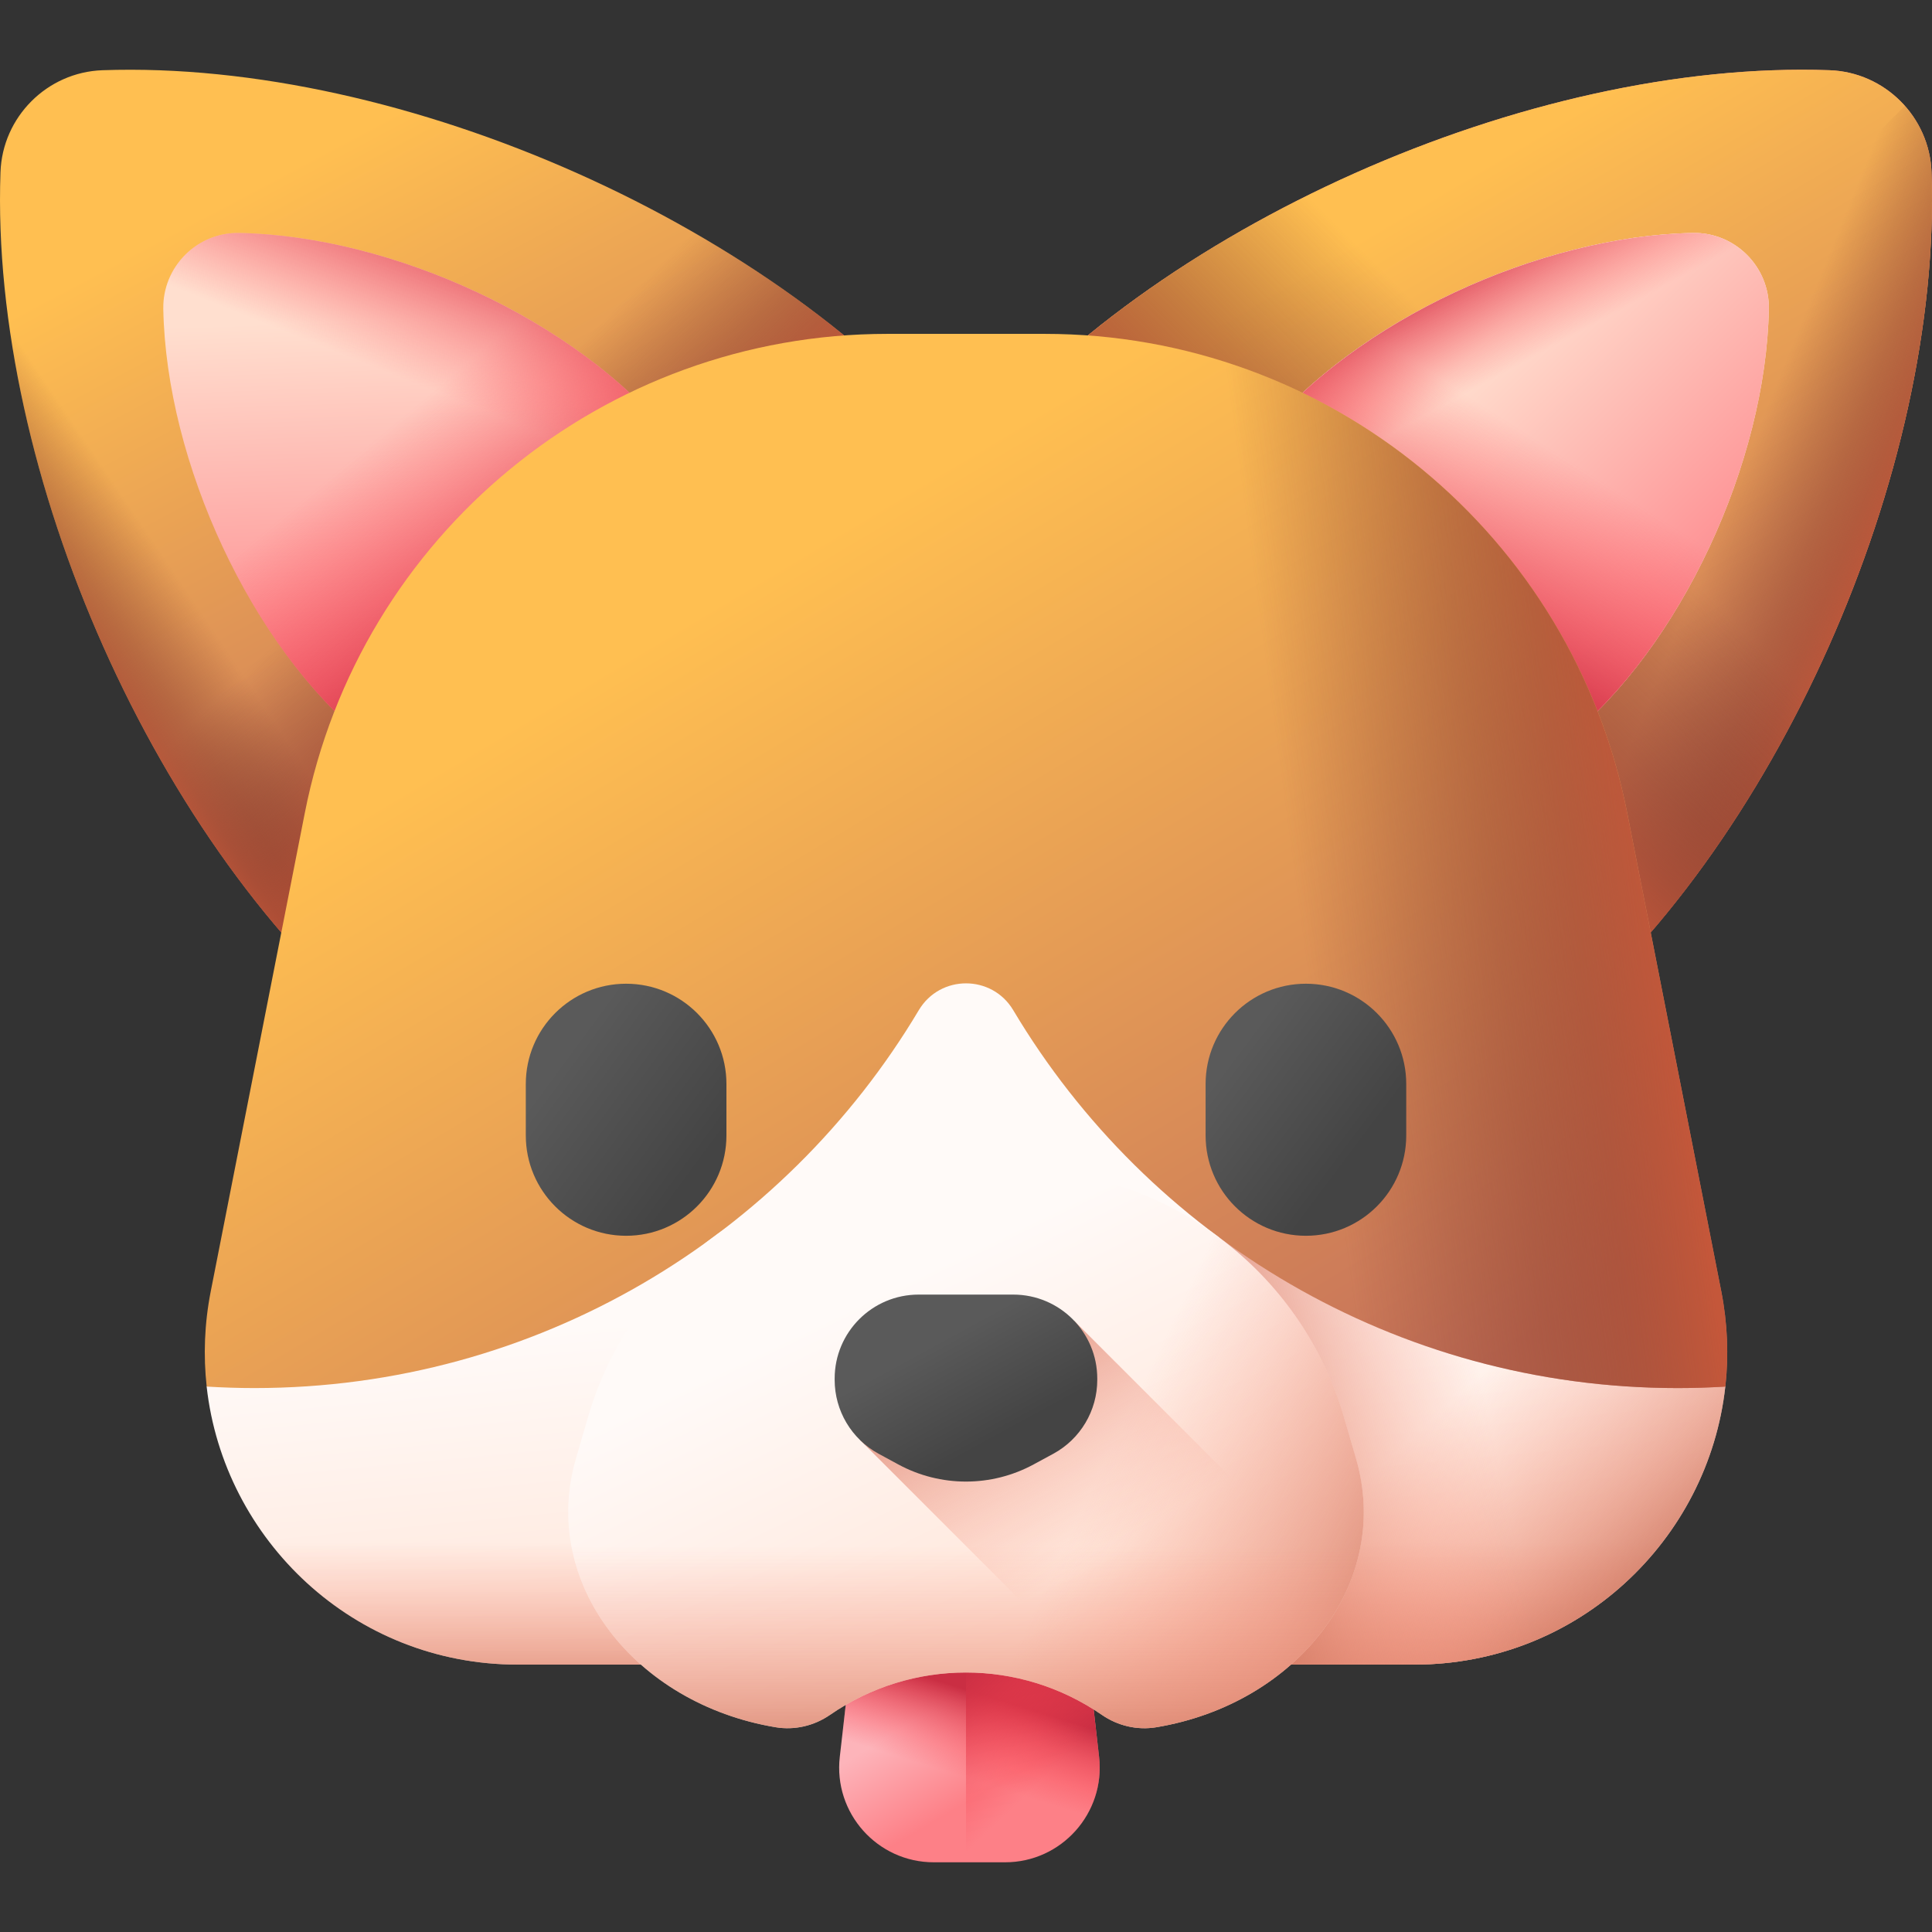 <svg width="52" height="52" viewBox="0 0 52 52" fill="none" xmlns="http://www.w3.org/2000/svg">
<rect x="0" y="0" width="52" height="52" fill="#333333" stroke="none"/>
<g clipPath="url(#clip0_3403_43450)">
<path d="M27.051 50.124H25.134C23.612 50.124 22.43 48.798 22.603 47.286L23.283 41.355H28.902L29.582 47.286C29.755 48.798 28.573 50.124 27.051 50.124Z" fill="url(#paint0_linear_3403_43450)"/>
<path d="M27.051 50.124H25.134C23.612 50.124 22.43 48.798 22.603 47.286L23.283 41.355H28.902L29.582 47.286C29.755 48.798 28.573 50.124 27.051 50.124Z" fill="url(#paint1_linear_3403_43450)"/>
<path d="M28.901 41.355H26V50.124H27.05C28.572 50.124 29.754 48.798 29.581 47.286L28.901 41.355Z" fill="url(#paint2_linear_3403_43450)"/>
<path d="M51.987 4.635C51.934 3.146 50.731 1.942 49.242 1.89C41.161 1.604 31.004 6.101 26 12.282C34.686 12.534 41.343 19.192 41.595 27.877C47.775 22.874 52.273 12.716 51.987 4.635Z" fill="url(#paint3_linear_3403_43450)"/>
<path d="M51.987 4.635C51.934 3.146 50.731 1.942 49.242 1.89C41.161 1.604 31.004 6.101 26 12.282C34.686 12.534 41.343 19.192 41.595 27.877C47.775 22.874 52.273 12.716 51.987 4.635Z" fill="url(#paint4_linear_3403_43450)"/>
<path d="M41.595 27.878C47.775 22.875 52.273 12.717 51.987 4.636C51.963 3.951 51.695 3.327 51.269 2.848L37.078 17.038C39.79 19.81 41.471 23.597 41.595 27.878Z" fill="url(#paint5_linear_3403_43450)"/>
<path d="M39.461 3.488C34.144 5.291 29.09 8.465 26 12.281C34.686 12.533 41.343 19.192 41.595 27.876C45.411 24.787 48.585 19.733 50.388 14.415L39.461 3.488Z" fill="url(#paint6_linear_3403_43450)"/>
<path d="M45.561 6.27C41.432 6.348 36.474 8.635 33.973 11.726C38.529 11.858 42.021 15.351 42.153 19.906C45.243 17.405 47.531 12.447 47.609 8.317C47.63 7.18 46.699 6.248 45.561 6.27Z" fill="url(#paint7_linear_3403_43450)"/>
<path d="M45.561 6.27C41.432 6.348 36.474 8.635 33.973 11.726C38.529 11.858 42.021 15.351 42.153 19.906C45.243 17.405 47.531 12.447 47.609 8.317C47.63 7.18 46.699 6.248 45.561 6.27Z" fill="url(#paint8_linear_3403_43450)"/>
<path d="M45.561 6.27C41.432 6.348 36.474 8.635 33.973 11.726C38.529 11.858 42.021 15.351 42.153 19.906C45.243 17.405 47.531 12.447 47.609 8.317C47.63 7.18 46.699 6.248 45.561 6.27Z" fill="url(#paint9_linear_3403_43450)"/>
<path d="M45.561 6.27C41.432 6.348 36.474 8.635 33.973 11.726C38.529 11.858 42.021 15.351 42.153 19.906C45.243 17.405 47.531 12.447 47.609 8.317C47.63 7.18 46.699 6.248 45.561 6.27Z" fill="url(#paint10_linear_3403_43450)"/>
<path d="M0.013 4.635C0.065 3.146 1.269 1.942 2.758 1.89C10.839 1.604 20.996 6.101 26 12.282C17.314 12.534 10.656 19.192 10.405 27.877C4.225 22.874 -0.273 12.716 0.013 4.635Z" fill="url(#paint11_linear_3403_43450)"/>
<path d="M11.671 3.207L1.332 13.546C3.074 19.178 6.383 24.62 10.407 27.877C10.658 19.192 17.316 12.533 26.002 12.282C22.744 8.258 17.302 4.949 11.671 3.207Z" fill="url(#paint12_linear_3403_43450)"/>
<path d="M15.04 16.918L0.847 2.725C0.353 3.218 0.039 3.891 0.013 4.636C-0.273 12.717 4.225 22.875 10.405 27.878C10.531 23.535 12.258 19.7 15.04 16.918Z" fill="url(#paint13_linear_3403_43450)"/>
<path d="M6.442 6.27C5.305 6.248 4.373 7.18 4.395 8.317C4.473 12.447 6.761 17.404 9.851 19.906C9.983 15.351 13.475 11.858 18.031 11.726C15.529 8.635 10.572 6.348 6.442 6.27Z" fill="url(#paint14_linear_3403_43450)"/>
<path d="M6.442 6.27C5.305 6.248 4.373 7.18 4.395 8.317C4.473 12.447 6.761 17.404 9.851 19.906C9.983 15.351 13.475 11.858 18.031 11.726C15.529 8.635 10.572 6.348 6.442 6.27Z" fill="url(#paint15_linear_3403_43450)"/>
<path d="M6.442 6.27C5.305 6.248 4.373 7.18 4.395 8.317C4.473 12.447 6.761 17.404 9.851 19.906C9.983 15.351 13.475 11.858 18.031 11.726C15.529 8.635 10.572 6.348 6.442 6.27Z" fill="url(#paint16_linear_3403_43450)"/>
<path d="M46.437 37.32C45.98 41.447 42.48 44.803 38.066 44.803H13.934C9.52 44.803 6.02 41.447 5.562 37.32L13.025 29.687C20.143 22.407 31.857 22.407 38.974 29.687L46.437 37.32Z" fill="url(#paint17_linear_3403_43450)"/>
<path d="M5.562 37.32C6.02 41.447 9.52 44.803 13.934 44.803H38.066C42.48 44.803 45.98 41.447 46.437 37.32L44.016 34.844H7.983L5.562 37.32Z" fill="url(#paint18_linear_3403_43450)"/>
<path d="M38.066 44.803C42.48 44.803 45.98 41.447 46.437 37.32L38.975 29.687C35.416 26.047 30.708 24.227 26 24.227V44.803H38.066Z" fill="url(#paint19_linear_3403_43450)"/>
<path d="M38.065 44.802C42.478 44.802 45.979 41.445 46.436 37.319L41.937 32.717H33.413L31.742 34.388V44.802H38.065Z" fill="url(#paint20_linear_3403_43450)"/>
<path d="M43.798 21.886C42.325 14.391 35.754 8.986 28.116 8.986H23.885C16.247 8.986 9.677 14.391 8.203 21.886L5.672 34.758C5.501 35.629 5.471 36.49 5.563 37.32C5.987 37.345 6.414 37.36 6.845 37.36C14.449 37.36 21.1 33.28 24.729 27.19C25.303 26.226 26.698 26.226 27.272 27.19C30.901 33.28 37.552 37.36 45.156 37.36C45.587 37.36 46.014 37.346 46.438 37.32C46.53 36.49 46.5 35.629 46.329 34.758L43.798 21.886Z" fill="url(#paint21_linear_3403_43450)"/>
<path d="M36.496 39.256L36.172 38.143C35.019 34.188 31.395 31.469 27.275 31.469H24.722C20.603 31.469 16.978 34.188 15.826 38.143L15.502 39.256C14.525 42.605 17.087 45.858 20.876 46.489C21.388 46.575 21.913 46.451 22.34 46.156C24.543 44.636 27.455 44.636 29.657 46.156C30.085 46.451 30.61 46.575 31.122 46.489C34.911 45.858 37.472 42.605 36.496 39.256Z" fill="url(#paint22_linear_3403_43450)"/>
<path d="M36.173 38.143C35.021 34.188 31.396 31.469 27.277 31.469H26V45.016C27.279 45.016 28.557 45.396 29.659 46.156C30.086 46.451 30.611 46.575 31.123 46.489C34.912 45.858 37.473 42.605 36.497 39.256L36.173 38.143Z" fill="url(#paint23_linear_3403_43450)"/>
<path d="M43.797 21.886C42.324 14.391 35.753 8.986 28.115 8.986H26V26.467C26.492 26.467 26.985 26.708 27.272 27.19C30.901 33.28 37.551 37.36 45.156 37.36C45.586 37.36 46.014 37.345 46.438 37.32C46.53 36.49 46.499 35.629 46.328 34.758L43.797 21.886Z" fill="url(#paint24_linear_3403_43450)"/>
<path d="M16.852 33.261C15.361 33.261 14.152 32.052 14.152 30.561V29.176C14.152 27.685 15.361 26.477 16.852 26.477C18.343 26.477 19.552 27.685 19.552 29.176V30.561C19.552 32.052 18.343 33.261 16.852 33.261Z" fill="url(#paint25_linear_3403_43450)"/>
<path d="M35.149 33.261C33.658 33.261 32.449 32.052 32.449 30.561V29.176C32.449 27.685 33.658 26.477 35.149 26.477C36.64 26.477 37.849 27.685 37.849 29.176V30.561C37.849 32.052 36.64 33.261 35.149 33.261Z" fill="url(#paint26_linear_3403_43450)"/>
<path d="M15.826 38.142L15.502 39.255C14.525 42.605 17.087 45.857 20.876 46.489C21.388 46.574 21.913 46.45 22.34 46.156C24.543 44.636 27.455 44.636 29.657 46.156C30.085 46.45 30.61 46.574 31.122 46.489C34.911 45.857 37.472 42.605 36.496 39.255L36.172 38.142C36.132 38.005 36.089 37.87 36.043 37.736H15.955C15.909 37.87 15.866 38.005 15.826 38.142Z" fill="url(#paint27_linear_3403_43450)"/>
<path d="M36.219 42.857L28.914 35.551L23.148 38.759L30.901 46.512C30.974 46.508 31.048 46.501 31.121 46.489C33.486 46.095 35.373 44.679 36.219 42.857Z" fill="url(#paint28_linear_3403_43450)"/>
<path d="M27.822 39.414L28.35 39.128C29.079 38.732 29.533 37.969 29.533 37.14V37.105C29.533 35.856 28.52 34.844 27.271 34.844H24.726C23.477 34.844 22.465 35.856 22.465 37.105V37.14C22.465 37.969 22.919 38.732 23.648 39.128L24.175 39.414C25.313 40.031 26.685 40.031 27.822 39.414Z" fill="url(#paint29_linear_3403_43450)"/>
</g>
<defs>
<linearGradient id="paint0_linear_3403_43450" x1="26.109" y1="45.433" x2="27.435" y2="47.676" gradientUnits="userSpaceOnUse">
<stop stop-color="#FDB4BA"/>
<stop offset="1" stop-color="#FD8087"/>
</linearGradient>
<linearGradient id="paint1_linear_3403_43450" x1="25.492" y1="47.699" x2="26.171" y2="45.524" gradientUnits="userSpaceOnUse">
<stop stop-color="#FD4755" stop-opacity="0"/>
<stop offset="0.259" stop-color="#F74452" stop-opacity="0.259"/>
<stop offset="0.628" stop-color="#E43B4C" stop-opacity="0.628"/>
<stop offset="1" stop-color="#CA2E43"/>
</linearGradient>
<linearGradient id="paint2_linear_3403_43450" x1="28.818" y1="47.193" x2="26.371" y2="44.593" gradientUnits="userSpaceOnUse">
<stop stop-color="#FD4755" stop-opacity="0"/>
<stop offset="0.259" stop-color="#F74452" stop-opacity="0.259"/>
<stop offset="0.628" stop-color="#E43B4C" stop-opacity="0.628"/>
<stop offset="1" stop-color="#CA2E43"/>
</linearGradient>
<linearGradient id="paint3_linear_3403_43450" x1="38.182" y1="6.217" x2="44.3" y2="21.409" gradientUnits="userSpaceOnUse">
<stop stop-color="#F89580"/>
<stop offset="1" stop-color="#C4573A"/>
</linearGradient>
<linearGradient id="paint4_linear_3403_43450" x1="37.628" y1="5.804" x2="47.402" y2="22.384" gradientUnits="userSpaceOnUse">
<stop stop-color="#FFBF51"/>
<stop offset="1" stop-color="#C5715A"/>
</linearGradient>
<linearGradient id="paint5_linear_3403_43450" x1="45.883" y1="15.141" x2="50.01" y2="16.806" gradientUnits="userSpaceOnUse">
<stop stop-color="#883F2E" stop-opacity="0"/>
<stop offset="0.298" stop-color="#8B402E" stop-opacity="0.298"/>
<stop offset="0.536" stop-color="#954430" stop-opacity="0.536"/>
<stop offset="0.753" stop-color="#A64B34" stop-opacity="0.753"/>
<stop offset="0.957" stop-color="#BE5539" stop-opacity="0.957"/>
<stop offset="1" stop-color="#C4573A"/>
</linearGradient>
<linearGradient id="paint6_linear_3403_43450" x1="41.9" y1="11.976" x2="36.108" y2="17.768" gradientUnits="userSpaceOnUse">
<stop stop-color="#883F2E" stop-opacity="0"/>
<stop offset="0.298" stop-color="#8B402E" stop-opacity="0.298"/>
<stop offset="0.536" stop-color="#954430" stop-opacity="0.536"/>
<stop offset="0.753" stop-color="#A64B34" stop-opacity="0.753"/>
<stop offset="0.957" stop-color="#BE5539" stop-opacity="0.957"/>
<stop offset="1" stop-color="#C4573A"/>
</linearGradient>
<linearGradient id="paint7_linear_3403_43450" x1="41.063" y1="9.859" x2="44.756" y2="13.552" gradientUnits="userSpaceOnUse">
<stop stop-color="#FFFAF8"/>
<stop offset="1" stop-color="#FFDFCF"/>
</linearGradient>
<linearGradient id="paint8_linear_3403_43450" x1="40.173" y1="8.969" x2="47.565" y2="16.362" gradientUnits="userSpaceOnUse">
<stop stop-color="#FFDFCF"/>
<stop offset="1" stop-color="#FD8087"/>
</linearGradient>
<linearGradient id="paint9_linear_3403_43450" x1="41.075" y1="11.656" x2="37.793" y2="16.821" gradientUnits="userSpaceOnUse">
<stop stop-color="#FD4755" stop-opacity="0"/>
<stop offset="0.259" stop-color="#F74452" stop-opacity="0.259"/>
<stop offset="0.628" stop-color="#E43B4C" stop-opacity="0.628"/>
<stop offset="1" stop-color="#CA2E43"/>
</linearGradient>
<linearGradient id="paint10_linear_3403_43450" x1="40.842" y1="9.844" x2="39.201" y2="6.803" gradientUnits="userSpaceOnUse">
<stop stop-color="#FD4755" stop-opacity="0"/>
<stop offset="0.259" stop-color="#F74452" stop-opacity="0.259"/>
<stop offset="0.628" stop-color="#E43B4C" stop-opacity="0.628"/>
<stop offset="1" stop-color="#CA2E43"/>
</linearGradient>
<linearGradient id="paint11_linear_3403_43450" x1="8.634" y1="4.071" x2="17.539" y2="20.868" gradientUnits="userSpaceOnUse">
<stop stop-color="#FFBF51"/>
<stop offset="1" stop-color="#C5715A"/>
</linearGradient>
<linearGradient id="paint12_linear_3403_43450" x1="11.501" y1="13.276" x2="15.266" y2="17.113" gradientUnits="userSpaceOnUse">
<stop stop-color="#883F2E" stop-opacity="0"/>
<stop offset="0.298" stop-color="#8B402E" stop-opacity="0.298"/>
<stop offset="0.536" stop-color="#954430" stop-opacity="0.536"/>
<stop offset="0.753" stop-color="#A64B34" stop-opacity="0.753"/>
<stop offset="0.957" stop-color="#BE5539" stop-opacity="0.957"/>
<stop offset="1" stop-color="#C4573A"/>
</linearGradient>
<linearGradient id="paint13_linear_3403_43450" x1="4.934" y1="15.768" x2="1.82" y2="17.868" gradientUnits="userSpaceOnUse">
<stop stop-color="#883F2E" stop-opacity="0"/>
<stop offset="0.298" stop-color="#8B402E" stop-opacity="0.298"/>
<stop offset="0.536" stop-color="#954430" stop-opacity="0.536"/>
<stop offset="0.753" stop-color="#A64B34" stop-opacity="0.753"/>
<stop offset="0.957" stop-color="#BE5539" stop-opacity="0.957"/>
<stop offset="1" stop-color="#C4573A"/>
</linearGradient>
<linearGradient id="paint14_linear_3403_43450" x1="11.161" y1="8.565" x2="11.523" y2="18.919" gradientUnits="userSpaceOnUse">
<stop stop-color="#FFDFCF"/>
<stop offset="1" stop-color="#FD8087"/>
</linearGradient>
<linearGradient id="paint15_linear_3403_43450" x1="10.335" y1="11.633" x2="14.534" y2="16.701" gradientUnits="userSpaceOnUse">
<stop stop-color="#FD4755" stop-opacity="0"/>
<stop offset="0.259" stop-color="#F74452" stop-opacity="0.259"/>
<stop offset="0.628" stop-color="#E43B4C" stop-opacity="0.628"/>
<stop offset="1" stop-color="#CA2E43"/>
</linearGradient>
<linearGradient id="paint16_linear_3403_43450" x1="11.031" y1="10.263" x2="12.769" y2="5.919" gradientUnits="userSpaceOnUse">
<stop stop-color="#FD4755" stop-opacity="0"/>
<stop offset="0.259" stop-color="#F74452" stop-opacity="0.259"/>
<stop offset="0.628" stop-color="#E43B4C" stop-opacity="0.628"/>
<stop offset="1" stop-color="#CA2E43"/>
</linearGradient>
<linearGradient id="paint17_linear_3403_43450" x1="25.757" y1="34.749" x2="26.843" y2="46.26" gradientUnits="userSpaceOnUse">
<stop stop-color="#FFFAF8"/>
<stop offset="1" stop-color="#FFDFCF"/>
</linearGradient>
<linearGradient id="paint18_linear_3403_43450" x1="26" y1="41.503" x2="26" y2="46.493" gradientUnits="userSpaceOnUse">
<stop stop-color="#F89580" stop-opacity="0"/>
<stop offset="0.26" stop-color="#F2917C" stop-opacity="0.261"/>
<stop offset="0.595" stop-color="#E2856F" stop-opacity="0.597"/>
<stop offset="0.971" stop-color="#C8725B" stop-opacity="0.974"/>
<stop offset="0.997" stop-color="#C5715A"/>
</linearGradient>
<linearGradient id="paint19_linear_3403_43450" x1="35.859" y1="40.669" x2="41.361" y2="46.678" gradientUnits="userSpaceOnUse">
<stop stop-color="#F89580" stop-opacity="0"/>
<stop offset="0.26" stop-color="#F2917C" stop-opacity="0.261"/>
<stop offset="0.595" stop-color="#E2856F" stop-opacity="0.597"/>
<stop offset="0.971" stop-color="#C8725B" stop-opacity="0.974"/>
<stop offset="0.997" stop-color="#C5715A"/>
</linearGradient>
<linearGradient id="paint20_linear_3403_43450" x1="40.04" y1="37.935" x2="31.931" y2="39.672" gradientUnits="userSpaceOnUse">
<stop stop-color="#F89580" stop-opacity="0"/>
<stop offset="0.26" stop-color="#F2917C" stop-opacity="0.261"/>
<stop offset="0.595" stop-color="#E2856F" stop-opacity="0.597"/>
<stop offset="0.971" stop-color="#C8725B" stop-opacity="0.974"/>
<stop offset="0.997" stop-color="#C5715A"/>
</linearGradient>
<linearGradient id="paint21_linear_3403_43450" x1="17.764" y1="17.103" x2="32.245" y2="41.357" gradientUnits="userSpaceOnUse">
<stop stop-color="#FFBF51"/>
<stop offset="1" stop-color="#C5715A"/>
</linearGradient>
<linearGradient id="paint22_linear_3403_43450" x1="23.355" y1="34.909" x2="28.893" y2="46.421" gradientUnits="userSpaceOnUse">
<stop stop-color="#FFFAF8"/>
<stop offset="1" stop-color="#FFDFCF"/>
</linearGradient>
<linearGradient id="paint23_linear_3403_43450" x1="29.792" y1="39.246" x2="39.011" y2="43.638" gradientUnits="userSpaceOnUse">
<stop stop-color="#F89580" stop-opacity="0"/>
<stop offset="0.26" stop-color="#F2917C" stop-opacity="0.261"/>
<stop offset="0.595" stop-color="#E2856F" stop-opacity="0.597"/>
<stop offset="0.971" stop-color="#C8725B" stop-opacity="0.974"/>
<stop offset="0.997" stop-color="#C5715A"/>
</linearGradient>
<linearGradient id="paint24_linear_3403_43450" x1="34.805" y1="23.344" x2="44.434" y2="22.041" gradientUnits="userSpaceOnUse">
<stop stop-color="#883F2E" stop-opacity="0"/>
<stop offset="0.298" stop-color="#8B402E" stop-opacity="0.298"/>
<stop offset="0.536" stop-color="#954430" stop-opacity="0.536"/>
<stop offset="0.753" stop-color="#A64B34" stop-opacity="0.753"/>
<stop offset="0.957" stop-color="#BE5539" stop-opacity="0.957"/>
<stop offset="1" stop-color="#C4573A"/>
</linearGradient>
<linearGradient id="paint25_linear_3403_43450" x1="15.091" y1="28.573" x2="18.84" y2="31.332" gradientUnits="userSpaceOnUse">
<stop stop-color="#5A5A5A"/>
<stop offset="1" stop-color="#444444"/>
</linearGradient>
<linearGradient id="paint26_linear_3403_43450" x1="33.205" y1="28.411" x2="36.537" y2="30.91" gradientUnits="userSpaceOnUse">
<stop stop-color="#5A5A5A"/>
<stop offset="1" stop-color="#444444"/>
</linearGradient>
<linearGradient id="paint27_linear_3403_43450" x1="25.999" y1="41.598" x2="25.999" y2="48.265" gradientUnits="userSpaceOnUse">
<stop stop-color="#F89580" stop-opacity="0"/>
<stop offset="0.26" stop-color="#F2917C" stop-opacity="0.261"/>
<stop offset="0.595" stop-color="#E2856F" stop-opacity="0.597"/>
<stop offset="0.971" stop-color="#C8725B" stop-opacity="0.974"/>
<stop offset="0.997" stop-color="#C5715A"/>
</linearGradient>
<linearGradient id="paint28_linear_3403_43450" x1="30.125" y1="41.545" x2="25.805" y2="34.329" gradientUnits="userSpaceOnUse">
<stop stop-color="#F89580" stop-opacity="0"/>
<stop offset="0.26" stop-color="#F2917C" stop-opacity="0.261"/>
<stop offset="0.595" stop-color="#E2856F" stop-opacity="0.597"/>
<stop offset="0.971" stop-color="#C8725B" stop-opacity="0.974"/>
<stop offset="0.997" stop-color="#C5715A"/>
</linearGradient>
<linearGradient id="paint29_linear_3403_43450" x1="25.399" y1="36.023" x2="26.847" y2="38.678" gradientUnits="userSpaceOnUse">
<stop stop-color="#5A5A5A"/>
<stop offset="1" stop-color="#444444"/>
</linearGradient>
<clipPath id="clip0_3403_43450">
<rect width="52" height="52" fill="white"/>
</clipPath>
</defs>
</svg>

